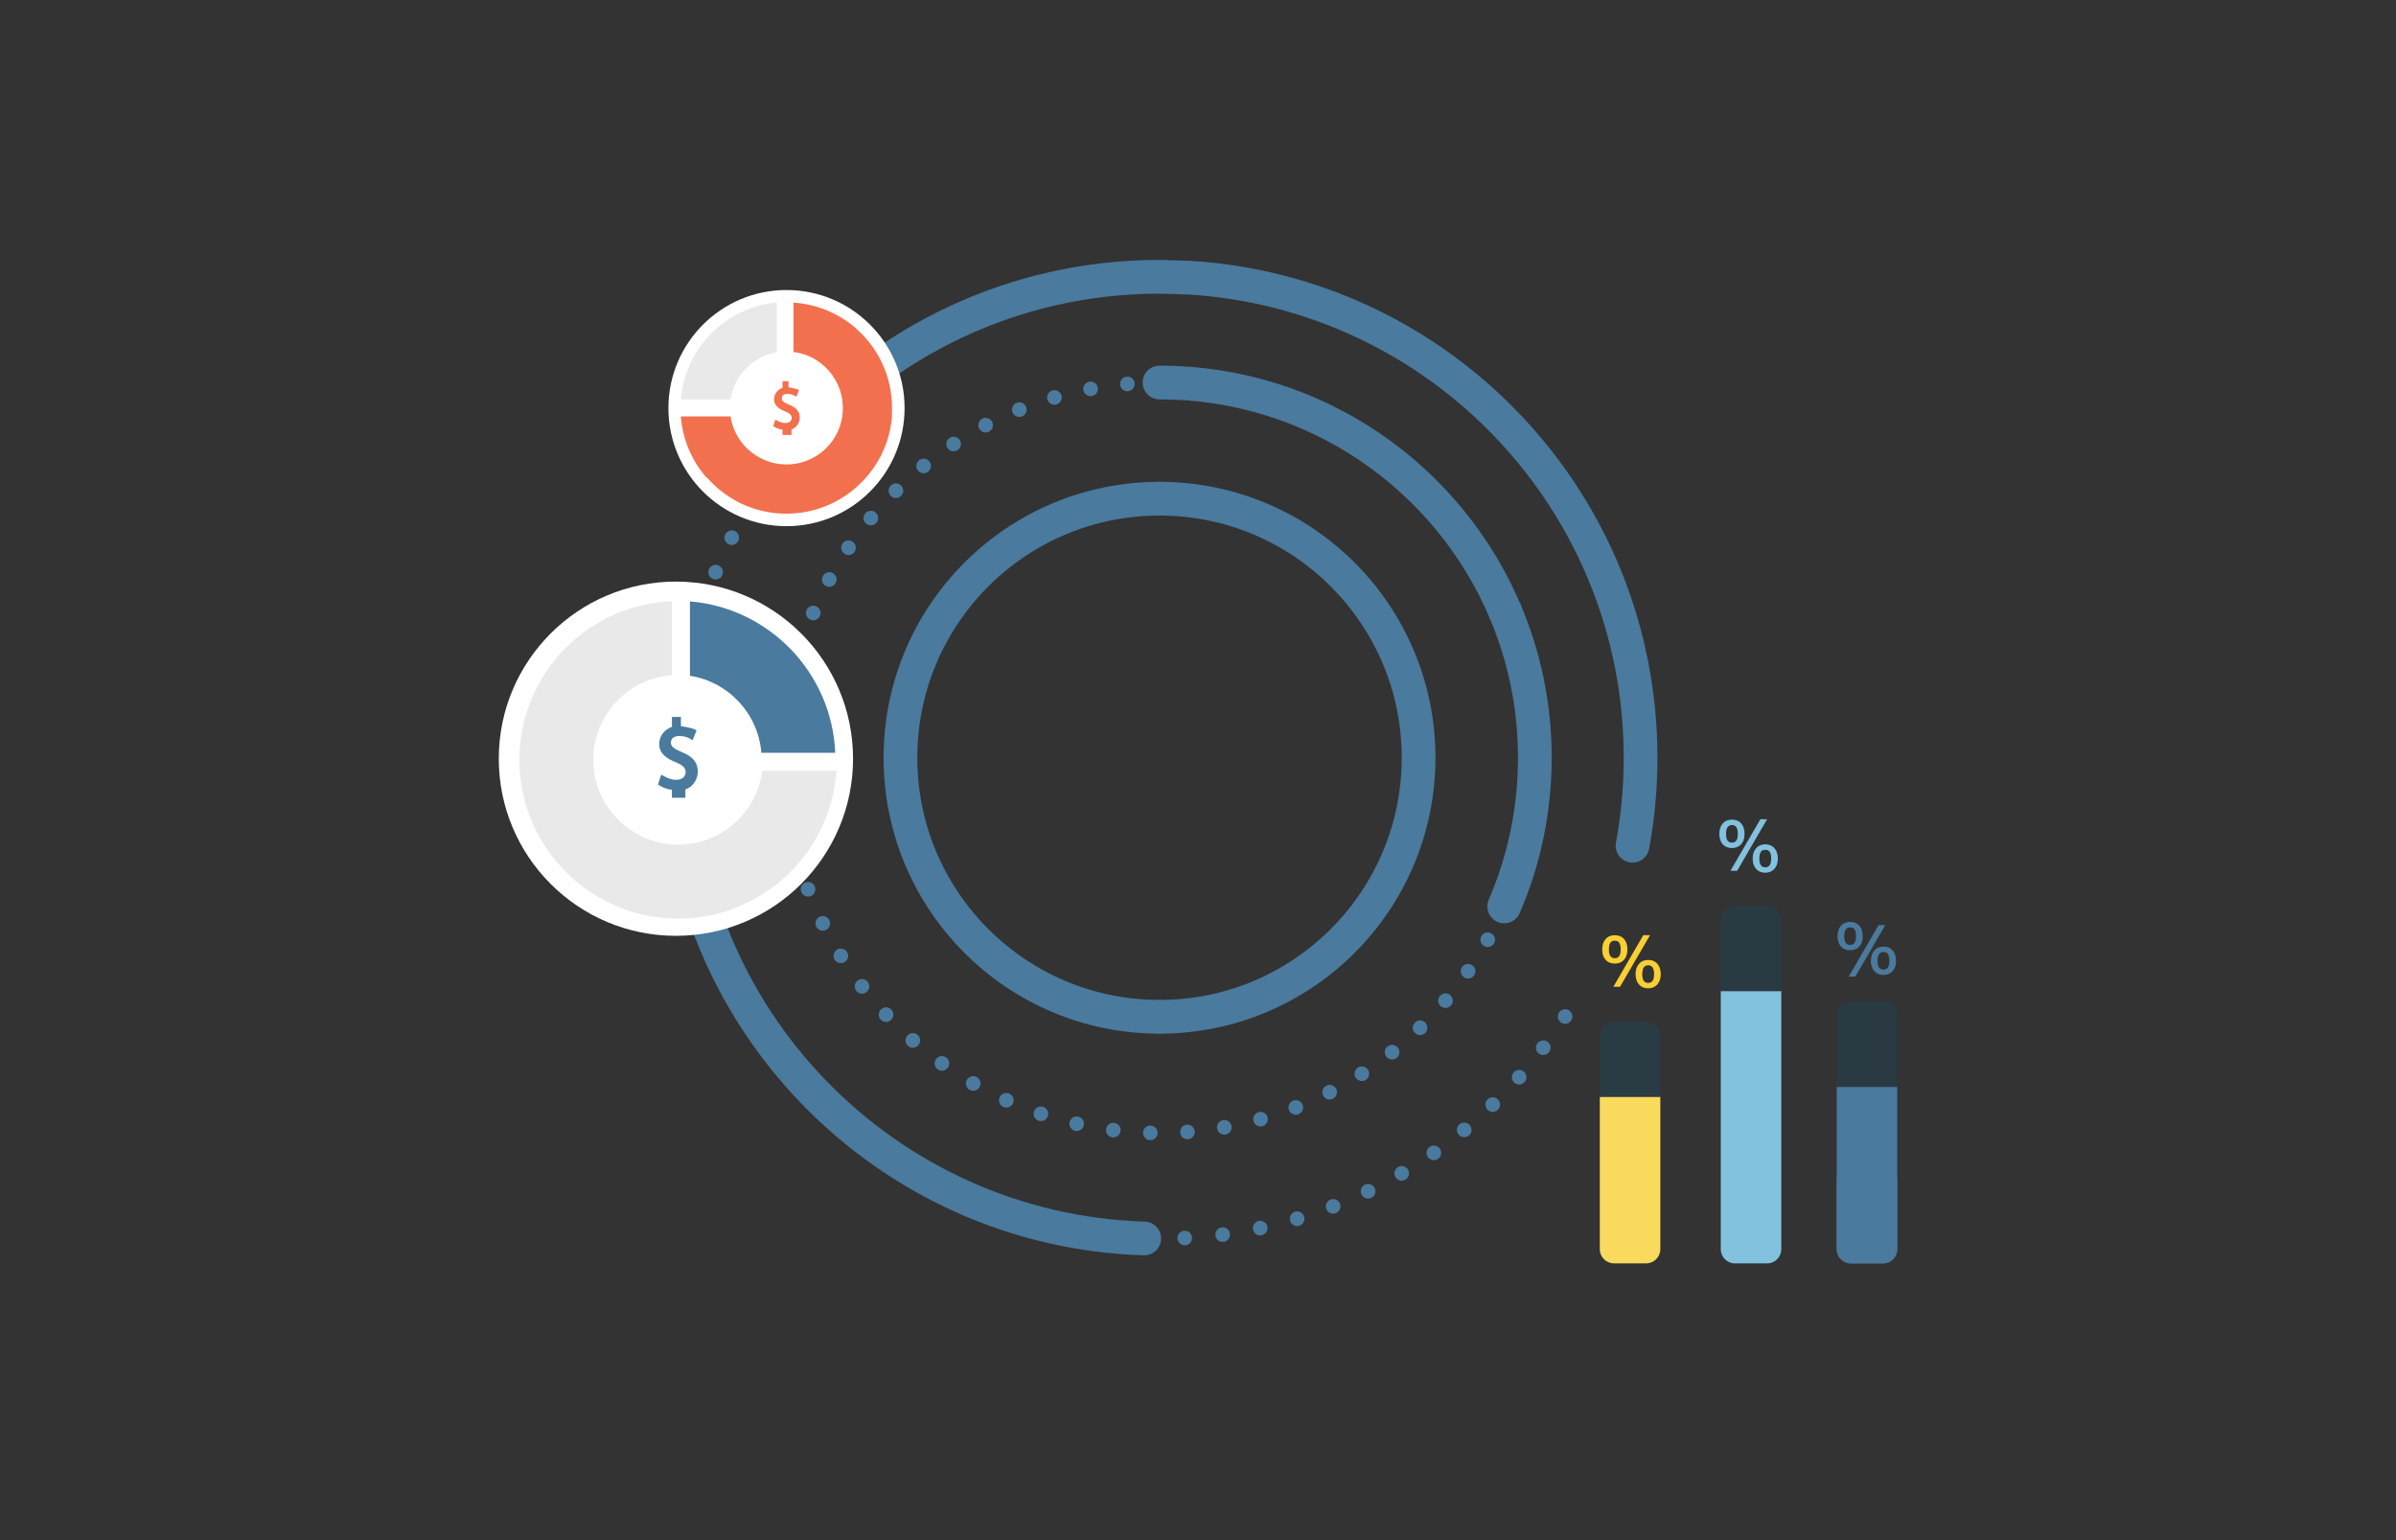 <?xml version="1.0" encoding="utf-8"?>
<!-- Generator: Adobe Illustrator 24.3.0, SVG Export Plug-In . SVG Version: 6.00 Build 0)  -->
<svg version="1.1" id="Layer_1" xmlns="http://www.w3.org/2000/svg" xmlns:xlink="http://www.w3.org/1999/xlink" x="0px" y="0px"
	 viewBox="0 0 700 450" style="enable-background:new 0 0 700 450;" xml:space="preserve">
<rect x="0" y="0" width="700" height="450" fill="#333333" stroke="none"/>
<style type="text/css">
	.st0{fill:none;stroke:#4A7A9D;stroke-width:9.858;stroke-linecap:round;stroke-miterlimit:10;}
	.st1{fill:none;stroke:#4A7A9D;stroke-width:4.269;stroke-linecap:round;stroke-miterlimit:10;stroke-dasharray:0,10.855;}
	.st2{fill:none;}
	.st3{fill:none;stroke:#4A7A9D;stroke-width:4.269;stroke-linecap:round;stroke-miterlimit:10;stroke-dasharray:0,11.131;}
	.st4{fill:#FFFFFF;}
	.st5{fill:#4A7A9D;}
	.st6{fill:#E9E9E9;}
	.st7{fill:#F3704F;}
	.st8{opacity:0.2;enable-background:new    ;}
	.st9{fill:#005984;}
	.st10{fill:#FADA5C;}
	.st11{fill:#F9D032;stroke:#F9D032;stroke-width:0.325;stroke-miterlimit:10;}
	.st12{opacity:0.2;fill:#005984;enable-background:new    ;}
	.st13{fill:#82C2DF;}
	.st14{fill:#82C2DF;stroke:#82C2DF;stroke-width:0.325;stroke-miterlimit:10;}
	.st15{enable-background:new    ;}
	.st16{fill:#4A7A9D;stroke:#4A7A9D;stroke-width:0.325;stroke-miterlimit:10;}
</style>
<g>
	<g>
		<g>
			<path class="st0" d="M439.79,178.72c5.55,13.12,8.62,27.54,8.62,42.67c0,15.43-3.19,30.14-8.95,43.45"/>
			<path class="st1" d="M439.46,264.84c-16.83,38.94-55.58,66.19-100.69,66.19c-60.54,0-109.63-49.08-109.63-109.63"/>
			<path class="st2" d="M476.96,247.11c-1.54,8.34-3.82,16.41-6.76,24.16"/>
			<path class="st0" d="M232.19,129.8c25.78-29.96,63.96-48.93,106.58-48.93l8.65,0.26c73.59,4.47,131.88,65.56,131.88,140.27
				c0,8.78-0.8,17.37-2.35,25.71"/>
			<path class="st1" d="M229.13,221.4c0-60.54,49.08-109.63,109.63-109.63"/>
			<g>
				<path class="st0" d="M338.76,145.71c41.8,0,75.69,33.89,75.69,75.69s-33.89,75.69-75.69,75.69"/>
				<path class="st0" d="M338.76,297.09c-41.8,0-75.69-33.89-75.69-75.69s33.89-75.69,75.69-75.69"/>
			</g>
			<path class="st2" d="M470.2,271.27c-1.06,2.78-2.21,5.53-3.43,8.23"/>
			<path class="st3" d="M457.25,297.01c-24.97,39.04-68.7,64.92-118.48,64.92"/>
			<path class="st2" d="M466.76,279.51c-2.77,6.08-5.95,11.93-9.52,17.5"/>
			<path class="st0" d="M334.29,361.86c-75.54-2.36-136.07-64.35-136.07-140.47"/>
			<path class="st2" d="M338.76,361.93c-1.49,0-2.99-0.03-4.47-0.07"/>
			<path class="st3" d="M198.24,221.4c0-35,12.79-67.01,33.96-91.6"/>
			<path class="st0" d="M338.76,111.76c45.41,0,84.38,27.62,101.02,66.97"/>
		</g>
	</g>
	<circle class="st4" cx="197.47" cy="221.68" r="51.75"/>
	<g>
		<g>
			<path class="st5" d="M222.43,219.95h21.59c-0.99-23.38-19.31-42.32-42.45-44.23v21.73C212.78,199.2,221.52,208.48,222.43,219.95z
				"/>
			<path class="st6" d="M222.72,225.19c-1.68,12.89-13.27,22.72-26.87,21.5c-11.43-1.03-20.83-10.03-22.31-21.41
				c-1.89-14.52,8.88-27,22.78-28.01v-21.59c-25.99,1.01-46.57,23.45-44.43,50.14c1.8,22.34,19.74,40.43,42.06,42.39
				c26.36,2.32,48.67-17.56,50.42-43.01L222.72,225.19L222.72,225.19z"/>
		</g>
		<path class="st5" d="M199.18,219.75c-2.43-1.03-3.17-1.67-3.17-2.75c0-0.73,0.32-1.96,2.46-1.96c1.81,0,2.85,0.63,3.35,0.93
			l0.53,0.32l1.15-2.87l-0.4-0.23c-0.99-0.57-4.17-1.03-4.17-1.03v-2.69h-2.62v2.91c-1.87,0.64-3.72,2.39-3.72,5.01
			c0,3.01,2.51,4.4,4.93,5.35c2.07,0.91,2.8,1.67,2.8,2.89c0,1.33-1.14,2.22-2.84,2.22c-1.41,0-2.73-0.64-3.73-1.19l-0.56-0.31
			l-0.96,2.85l0.33,0.23c1.04,0.7,2.48,1.2,3.74,1.32v2.34h3.94v-2.44c2.11-0.65,3.62-2.9,3.62-5.14
			C203.88,222.8,202.43,221.03,199.18,219.75z"/>
	</g>
	<g>
		<circle class="st4" cx="229.78" cy="119.24" r="34.5"/>
		<g>
			<path class="st7" d="M230.53,118.23c-1.62-0.68-2.11-1.12-2.11-1.83c0-0.49,0.21-1.31,1.64-1.31c1.2,0,1.89,0.42,2.23,0.62
				l0.36,0.21l0.77-1.91l-0.27-0.16c-0.66-0.38-2.78-0.69-2.78-0.69v-1.79h-1.75v1.94c-1.25,0.42-2.48,1.6-2.48,3.33
				c0,2.01,1.67,2.93,3.28,3.56c1.38,0.61,1.87,1.11,1.87,1.92c0,0.88-0.76,1.48-1.89,1.48c-0.94,0-1.82-0.42-2.49-0.79l-0.38-0.21
				l-0.64,1.9l0.23,0.15c0.7,0.46,1.65,0.8,2.5,0.88v1.55h2.62v-1.61c1.41-0.44,2.41-1.93,2.41-3.42
				C233.66,120.26,232.69,119.08,230.53,118.23z"/>
		</g>
		<g>
			<path class="st2" d="M226.89,106.74v-3.77c-2.78,0.48-5.46,1.66-7.73,3.54c-0.4,0.33-0.78,0.69-1.14,1.06
				c-0.08,0.08-0.16,0.16-0.24,0.24c-0.27,0.28-0.52,0.57-0.77,0.86c-0.16,0.19-0.31,0.38-0.45,0.58c-0.04,0.06-0.09,0.11-0.13,0.17
				c-1.55,2.11-2.59,4.6-2.99,7.3h5.23v4.93h-5.22c0.58,3.93,2.58,7.42,5.45,9.93c2.57,2.25,5.82,3.72,9.37,4.04
				c5.64,0.51,10.76-1.83,14.09-5.74c0.31-0.36,0.58-0.72,0.86-1.1c0.03-0.03,0.06-0.07,0.09-0.11c4.88-7.02,3.71-17-3.53-22.58
				c-2.36-1.82-5.12-2.89-7.95-3.25v3.89L226.89,106.74L226.89,106.74z"/>
			<path class="st7" d="M260.55,121.29c0.63-9.37-2.97-18.96-10.83-25.65c-5.16-4.39-11.48-6.8-17.91-7.23v14.44
				c2.84,0.35,5.6,1.42,7.95,3.25c7.25,5.58,8.42,15.56,3.53,22.58c-0.03,0.03-0.06,0.07-0.09,0.11c-0.27,0.38-0.55,0.74-0.86,1.1
				c-3.33,3.91-8.45,6.25-14.09,5.74c-3.54-0.32-6.8-1.79-9.37-4.04c-2.87-2.51-4.86-6.01-5.45-9.93h-14.53
				c0.51,6.43,3,12.73,7.49,17.88l0.08-0.08c5.11,5.86,12.37,9.8,20.52,10.51c10.03,0.88,19.17-3.06,25.4-9.76l0.01,0.01
				c0.16-0.17,0.3-0.34,0.45-0.51c0.15-0.17,0.3-0.33,0.44-0.5c0.15-0.17,0.3-0.36,0.45-0.53c0.21-0.26,0.42-0.52,0.62-0.79
				c0.08-0.1,0.16-0.21,0.24-0.31c0.27-0.36,0.53-0.73,0.79-1.1c0.01-0.01,0.02-0.03,0.03-0.03c2.96-4.38,4.84-9.56,5.22-15.14
				h-0.08V121.29z"/>
			<path class="st6" d="M216.45,109.42c0.04-0.06,0.09-0.11,0.13-0.17c0.15-0.19,0.3-0.38,0.45-0.58c0.24-0.3,0.5-0.58,0.77-0.86
				c0.08-0.08,0.16-0.17,0.24-0.24c0.36-0.37,0.74-0.72,1.14-1.06c2.26-1.89,4.94-3.06,7.73-3.54V88.38
				c-4,0.38-7.78,1.52-11.19,3.27c-0.04,0.02-0.08,0.04-0.12,0.06c-0.3,0.16-0.58,0.31-0.88,0.47c-0.23,0.13-0.46,0.26-0.69,0.39
				c-0.13,0.08-0.27,0.16-0.4,0.24c-1.28,0.79-2.52,1.67-3.7,2.65c-6.7,5.61-10.35,13.32-10.98,21.23h14.52
				C213.86,114.02,214.9,111.53,216.45,109.42z"/>
		</g>
	</g>
	<g>
		<g>
			<g class="st8">
				<path class="st9" d="M471.52,298.45h9.42c2.27,0,4.13,1.86,4.13,4.13v62.44c0,2.27-1.86,4.13-4.13,4.13h-9.42
					c-2.27,0-4.13-1.86-4.13-4.13v-62.44C467.39,300.31,469.25,298.45,471.52,298.45z"/>
			</g>
			<path class="st10" d="M485.07,320.53V365c0,2.27-1.86,4.13-4.13,4.13h-9.42c-2.27,0-4.13-1.86-4.13-4.13v-44.47H485.07z"/>
			<g>
				<path class="st11" d="M471.77,281.38c-1.12,0-1.98-0.35-2.59-1.06s-0.92-1.67-0.92-2.9c0-1.22,0.31-2.19,0.93-2.92
					s1.49-1.08,2.6-1.08c1.11,0,1.97,0.36,2.58,1.07c0.61,0.72,0.92,1.68,0.92,2.92c0,1.22-0.31,2.18-0.93,2.9
					C473.73,281.02,472.87,281.38,471.77,281.38z M471.77,280.14c1.25,0,1.88-0.91,1.88-2.73c0-1.82-0.62-2.74-1.87-2.74
					c-1.27,0-1.91,0.92-1.91,2.75C469.88,279.23,470.51,280.14,471.77,280.14z M471.64,288.14l8.55-14.73h1.58l-8.56,14.73H471.64z
					 M481.51,288.6c-1.1,0-1.96-0.37-2.58-1.09c-0.62-0.72-0.93-1.68-0.93-2.87c0-1.19,0.31-2.15,0.94-2.89s1.49-1.11,2.6-1.11
					c1.1,0,1.96,0.37,2.57,1.1c0.61,0.73,0.92,1.69,0.92,2.89c0,1.19-0.31,2.14-0.93,2.87C483.46,288.23,482.6,288.6,481.51,288.6z
					 M481.53,287.35c1.25,0,1.88-0.91,1.88-2.72c0-1.83-0.62-2.75-1.87-2.75c-1.28,0-1.92,0.92-1.92,2.76
					C479.61,286.44,480.25,287.35,481.53,287.35z"/>
			</g>
		</g>
		<g>
			<g>
				<path class="st12" d="M506.86,264.57h9.42c2.27,0,4.13,1.86,4.13,4.13v96.31c0,2.27-1.86,4.13-4.13,4.13h-9.42
					c-2.27,0-4.13-1.86-4.13-4.13V268.7C502.74,266.43,504.6,264.57,506.86,264.57z"/>
			</g>
			<path class="st13" d="M520.41,289.61v75.4c0,2.27-1.86,4.13-4.13,4.13h-9.42c-2.27,0-4.13-1.86-4.13-4.13v-75.4H520.41z"/>
			<g>
				<path class="st14" d="M505.99,247.61c-1.12,0-1.98-0.35-2.59-1.06c-0.61-0.71-0.92-1.67-0.92-2.9c0-1.22,0.31-2.19,0.93-2.92
					s1.49-1.08,2.6-1.08s1.97,0.36,2.58,1.07c0.61,0.72,0.92,1.68,0.92,2.92c0,1.22-0.31,2.18-0.93,2.9S507.09,247.61,505.99,247.61
					z M506,246.37c1.25,0,1.88-0.91,1.88-2.73c0-1.82-0.62-2.74-1.87-2.74c-1.27,0-1.91,0.92-1.91,2.75
					C504.09,245.46,504.73,246.37,506,246.37z M505.85,254.26l8.55-14.73h1.58l-8.56,14.73H505.85z M515.72,254.83
					c-1.1,0-1.96-0.37-2.58-1.09s-0.93-1.68-0.93-2.87c0-1.19,0.31-2.15,0.94-2.89c0.63-0.74,1.49-1.11,2.6-1.11
					c1.1,0,1.96,0.37,2.57,1.1c0.61,0.73,0.92,1.69,0.92,2.89c0,1.19-0.31,2.14-0.93,2.87
					C517.68,254.46,516.82,254.83,515.72,254.83z M515.74,253.58c1.25,0,1.88-0.91,1.88-2.72c0-1.83-0.62-2.75-1.87-2.75
					c-1.28,0-1.92,0.92-1.92,2.76C513.84,252.68,514.47,253.58,515.74,253.58z"/>
			</g>
		</g>
		<g>
			<g class="st15">
				<path class="st12" d="M540.73,292.55h9.42c2.27,0,4.13,1.86,4.13,4.13v68.33c0,2.27-1.86,4.13-4.13,4.13h-9.42
					c-2.27,0-4.13-1.86-4.13-4.13v-68.33C536.61,294.41,538.46,292.55,540.73,292.55z"/>
			</g>
			<path class="st5" d="M554.28,344.1V365c0,2.27-1.86,4.13-4.13,4.13h-9.42c-2.27,0-4.13-1.86-4.13-4.13V344.1H554.28z"/>
			<path class="st5" d="M554.28,317.59v47.42c0,2.27-1.86,4.13-4.13,4.13h-9.42c-2.27,0-4.13-1.86-4.13-4.13v-47.42H554.28z"/>
			<g>
				<path class="st16" d="M540.52,277.48c-1.12,0-1.98-0.35-2.59-1.06c-0.61-0.71-0.92-1.67-0.92-2.9c0-1.22,0.31-2.19,0.93-2.92
					c0.62-0.72,1.49-1.08,2.6-1.08c1.11,0,1.97,0.36,2.58,1.07c0.61,0.72,0.92,1.68,0.92,2.92c0,1.22-0.31,2.18-0.93,2.9
					C542.49,277.13,541.62,277.48,540.52,277.48z M540.53,276.25c1.25,0,1.88-0.91,1.88-2.73c0-1.82-0.62-2.74-1.87-2.74
					c-1.27,0-1.91,0.92-1.91,2.75C538.63,275.34,539.27,276.25,540.53,276.25z M540.38,285.19l8.55-14.73h1.58l-8.56,14.73H540.38z
					 M550.26,284.7c-1.1,0-1.96-0.37-2.58-1.09c-0.62-0.72-0.93-1.68-0.93-2.87c0-1.19,0.31-2.15,0.94-2.89
					c0.63-0.74,1.49-1.11,2.6-1.11c1.1,0,1.96,0.37,2.57,1.1c0.61,0.73,0.92,1.69,0.92,2.89c0,1.19-0.31,2.14-0.93,2.87
					C552.21,284.34,551.36,284.7,550.26,284.7z M550.27,283.45c1.25,0,1.88-0.91,1.88-2.72c0-1.83-0.62-2.75-1.87-2.75
					c-1.28,0-1.92,0.92-1.92,2.76C548.37,282.55,549.01,283.45,550.27,283.45z"/>
			</g>
		</g>
	</g>
</g>
</svg>
